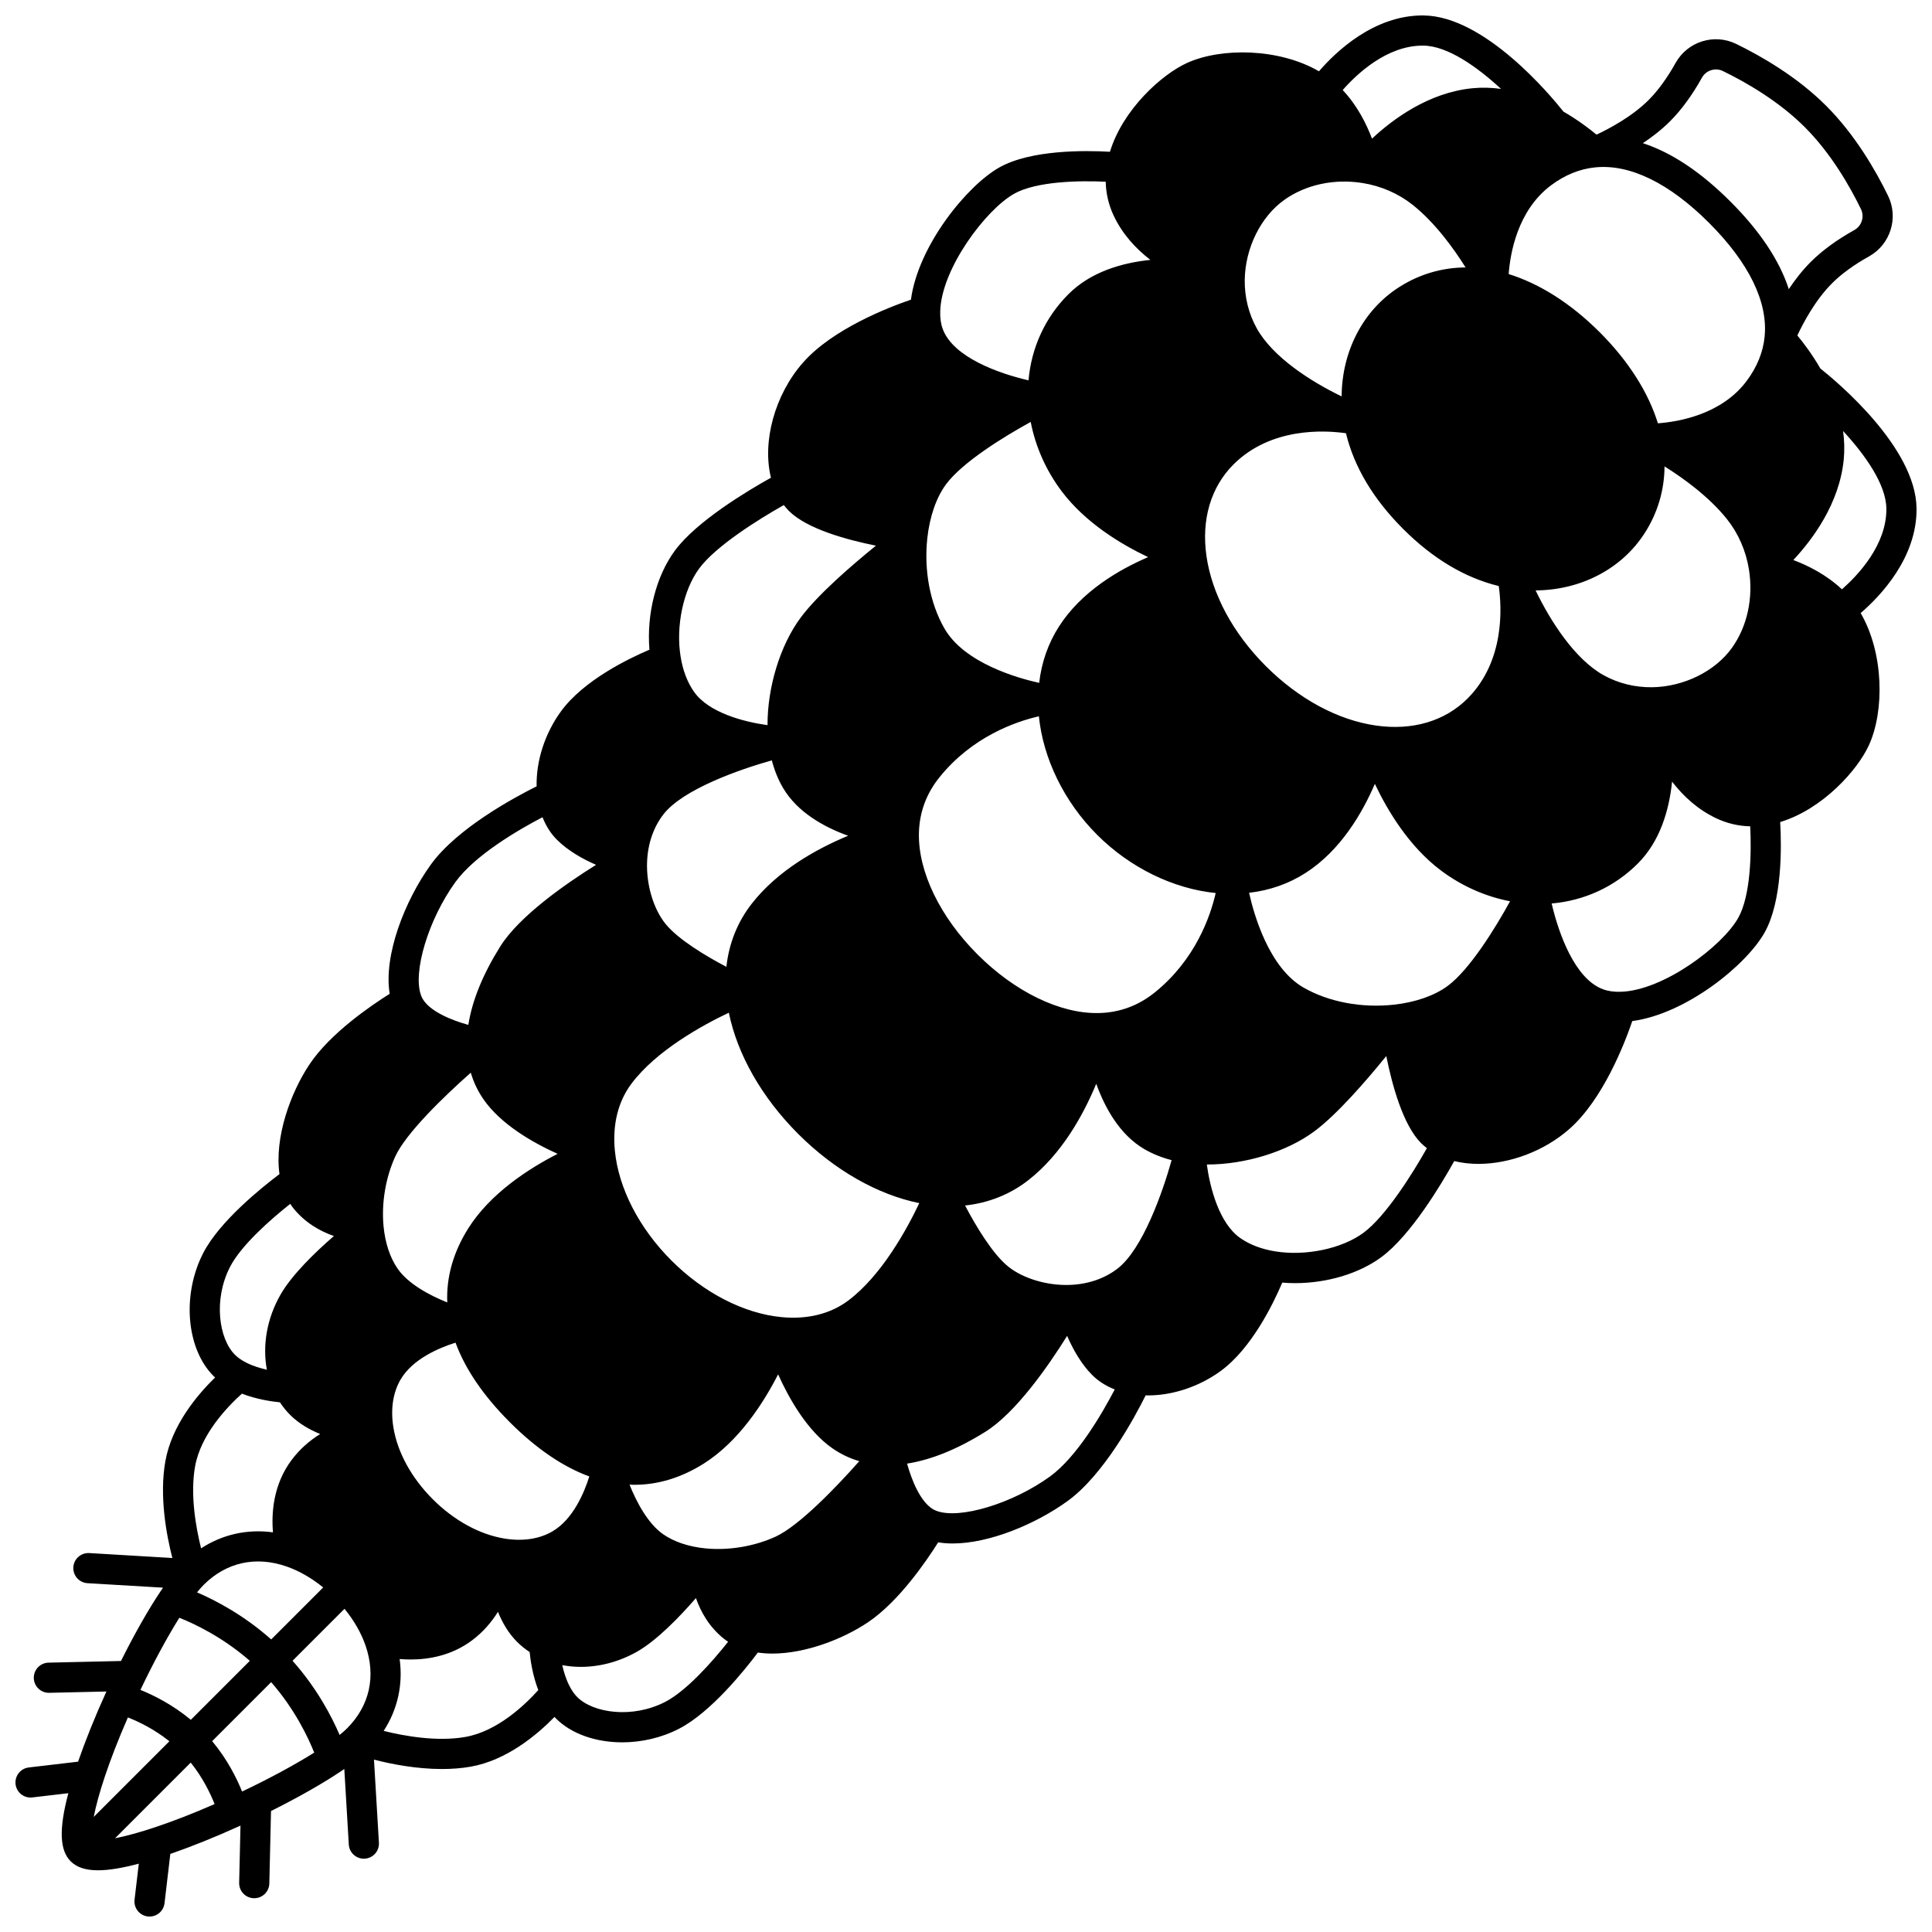 <?xml version="1.0" encoding="UTF-8"?>
<!-- Uploaded to: ICON Repo, www.iconrepo.com, Generator: ICON Repo Mixer Tools -->
<svg width="800px" height="800px" version="1.1" viewBox="144 144 512 512" xmlns="http://www.w3.org/2000/svg">
 <defs>
  <clipPath id="a">
   <path d="m148.09 148.09h503.81v503.81h-503.81z"/>
  </clipPath>
 </defs>
 <g clip-path="url(#a)">
  <path d="m651.9 278.65c-0.219-16.051-20.949-33.391-25.48-36.988-2.227-3.844-4.551-6.894-6.102-8.758 1.504-3.223 4.723-9.355 9.188-13.824 2.473-2.473 5.859-4.938 9.809-7.133 5.672-3.168 7.887-10.223 5.043-16.059-3.231-6.625-8.695-16.141-16.402-23.848-7.703-7.703-17.219-13.172-23.848-16.402-5.836-2.848-12.891-0.629-16.062 5.047-2.195 3.945-4.66 7.332-7.129 9.805-4.469 4.469-10.605 7.684-13.824 9.191-1.867-1.551-4.914-3.875-8.758-6.102-3.602-4.531-20.938-25.266-36.992-25.48-0.113-0.008-0.23-0.008-0.348-0.008-12.977 0-23.035 9.672-27.457 14.801-10.613-6.16-25.945-6.328-35.004-2.191-6.656 3.039-16.973 12.293-20.383 23.52-6.625-0.379-20.941-0.555-29.297 4.141-8.594 4.828-21.535 20.727-23.449 35.055-6.004 2.051-20.734 7.754-28.586 16.66-7.547 8.562-10.863 21.02-8.508 30.52-6.098 3.398-19.707 11.52-25.445 19.301-5.016 6.793-7.535 16.816-6.762 26.281-5.566 2.363-17.488 8.137-23.465 16.367-4.266 5.875-6.574 13.098-6.43 19.84-6.019 2.996-21.09 11.148-28 20.691-6.945 9.602-12.613 24.121-10.941 34.293-4.977 3.125-15.73 10.457-21.211 18.637-5.043 7.527-9.367 19.406-7.992 29.145-4.695 3.531-15.879 12.504-20.199 20.898-5.707 11.055-4.512 25.387 2.727 32.621 0.129 0.129 0.273 0.25 0.41 0.375-4.75 4.629-11.492 12.656-13.184 22.191-1.637 9.242 0.27 19.469 1.855 25.652l-22.012-1.309c-2.211-0.121-4.098 1.551-4.227 3.754-0.129 2.207 1.551 4.098 3.754 4.227l20.016 1.188c-0.207 0.301-0.414 0.605-0.625 0.918-3.277 4.879-6.953 11.371-10.52 18.512l-19.199 0.441c-2.207 0.051-3.957 1.883-3.906 4.09 0.051 2.176 1.832 3.906 3.996 3.906h0.094l15.156-0.348c-0.039 0.086-0.078 0.168-0.117 0.254-2.93 6.445-5.449 12.723-7.391 18.34l-13.066 1.535c-2.191 0.258-3.762 2.246-3.504 4.438 0.238 2.035 1.965 3.531 3.965 3.531 0.156 0 0.312-0.008 0.473-0.027l9.547-1.121c-2.519 9.512-2.324 15.102 0.621 18.051 1.586 1.586 3.934 2.379 7.246 2.379 2.844 0 6.41-0.59 10.805-1.754l-1.125 9.547c-0.258 2.191 1.312 4.18 3.504 4.438 0.16 0.02 0.316 0.027 0.473 0.027 2 0 3.727-1.496 3.965-3.531l1.539-13.066c5.617-1.941 11.891-4.461 18.336-7.391 0.086-0.039 0.172-0.078 0.258-0.117l-0.352 15.156c-0.051 2.207 1.695 4.039 3.906 4.09h0.094c2.164 0 3.945-1.73 3.996-3.906l0.445-19.203c7.137-3.562 13.625-7.238 18.504-10.512 0.316-0.211 0.621-0.418 0.922-0.629l1.188 20.012c0.125 2.125 1.887 3.762 3.988 3.762 0.078 0 0.16-0.004 0.242-0.008 2.203-0.133 3.887-2.023 3.754-4.227l-1.309-22.012c4.504 1.156 11.16 2.484 18.02 2.484 2.551 0 5.129-0.184 7.637-0.625 9.535-1.691 17.562-8.438 22.191-13.184 0.125 0.137 0.246 0.281 0.375 0.41 4.164 4.164 10.676 6.328 17.559 6.328 5.078 0 10.363-1.18 15.055-3.602 8.41-4.328 17.363-15.488 20.898-20.191 1.242 0.176 2.512 0.27 3.809 0.27 8.879 0 18.77-3.867 25.34-8.27 8.176-5.481 15.508-16.227 18.633-21.207 1.219 0.199 2.496 0.301 3.824 0.301 9.75 0 22.016-5.129 30.473-11.246 9.547-6.914 17.699-22 20.691-28.012 0.195 0.004 0.391 0.02 0.59 0.02 6.566 0 13.539-2.297 19.246-6.438 8.227-5.977 13.996-17.887 16.363-23.457 1.125 0.094 2.258 0.141 3.394 0.141 8.41 0 16.906-2.488 22.887-6.91 7.777-5.734 15.898-19.336 19.297-25.438 2.023 0.5 4.18 0.746 6.406 0.746 8.227 0 17.379-3.328 24.117-9.262 8.902-7.848 14.609-22.586 16.66-28.586 14.34-1.926 30.227-14.855 35.055-23.445 4.695-8.355 4.519-22.672 4.141-29.297 11.234-3.414 20.48-13.727 23.52-20.383 4.137-9.059 3.969-24.387-2.191-35 5.184-4.469 14.984-14.668 14.805-27.82zm-446.92 201.06c2.91-5.656 10.703-12.543 15.941-16.672 0.25 0.375 0.5 0.742 0.777 1.09 3.129 3.93 7.16 6.164 10.789 7.434-4.887 4.238-11.129 10.242-14.172 15.574-3.586 6.281-4.801 13.418-3.59 19.855-1.785-0.402-3.738-1-5.504-1.898-1.195-0.602-2.191-1.301-2.969-2.078-4.242-4.242-5.762-14.613-1.273-23.305zm-9.285 52.918c1.508-8.477 8.508-15.785 12.418-19.293 3.812 1.473 7.703 2.062 10.074 2.297 0.797 1.199 1.695 2.324 2.715 3.34 2.269 2.269 5.078 3.891 7.949 5.055-2.703 1.688-5.363 3.922-7.586 6.902-4.84 6.488-5.363 13.949-4.926 19.156-6.797-0.922-13.367 0.539-19.047 4.238-1.375-5.508-2.93-14.184-1.598-21.695zm33.949 32.066-13.773 13.773c-7.309-6.496-14.824-10.398-19.656-12.473 0.625-0.773 1.207-1.438 1.734-1.965 6.019-6.019 13.852-7.75 22.059-4.871 3.312 1.164 6.59 3.051 9.637 5.535zm-38.113 8.031c3.918 1.559 11.422 5.074 18.672 11.41l-15.633 15.633c-4.84-4.031-9.867-6.519-13.355-7.926 3.422-7.188 7.031-13.875 10.316-19.117zm-22.691 52.777c1.086-5.602 3.887-14.551 9.055-26.367 2.758 1.086 6.938 3.074 10.996 6.316zm5.652 5.656 20.055-20.055c3.246 4.059 5.231 8.238 6.32 10.996-11.824 5.172-20.773 7.969-26.375 9.059zm33.664-12.383c-1.406-3.488-3.894-8.512-7.93-13.355l15.633-15.633c6.336 7.25 9.852 14.758 11.41 18.676-5.238 3.285-11.93 6.894-19.113 10.312zm27.809-16.734c-0.527 0.527-1.195 1.113-1.965 1.738-2.074-4.832-5.973-12.348-12.473-19.656l13.773-13.773c2.484 3.047 4.375 6.324 5.535 9.633 2.875 8.207 1.145 16.039-4.871 22.059zm285.03-445.95h0.242c6.418 0.086 14.18 5.598 20.551 11.469-2.578-0.355-5.113-0.418-7.594-0.172-11.625 1.148-21.133 8.238-26.602 13.355-1.477-3.922-3.91-8.793-7.766-12.879 3.672-4.18 11.645-11.773 21.168-11.773zm-36.629 40.875c5.664-4.035 13.215-5.664 20.703-4.465 4.934 0.785 9.543 2.793 13.328 5.805 5.938 4.734 10.855 11.559 13.996 16.566-6.254 0.043-12.215 1.789-17.555 5.184-9.621 6.113-15.219 17.035-15.293 28.996-8.039-3.887-18.234-10.34-22.508-18.07-2.137-3.856-3.231-8.289-3.168-12.816 0.125-8.438 4.246-16.758 10.496-21.199zm-13.5 70.137c9.934-9.93 24.199-9.094 29.828-8.289 2.164 8.938 7.242 17.453 15.141 25.352 7.898 7.898 16.414 12.977 25.352 15.141 0.805 5.629 1.637 19.895-8.285 29.824-6 5.992-14.605 8.531-24.25 7.148-10.102-1.441-20.469-7.035-29.184-15.742-8.711-8.719-14.301-19.082-15.746-29.191-1.383-9.637 1.156-18.246 7.144-24.242zm-58.094-71.766c5.891-3.309 17.348-3.516 24.254-3.172 0.07 3.121 0.77 6.133 2.121 9 2.324 4.922 5.871 8.75 9.715 11.707-7.617 0.789-15.812 3.188-21.703 9.078-6.172 6.172-9.836 14.152-10.59 22.844-7.824-1.801-19.957-6.082-22.73-13.605-0.5-1.348-0.727-2.914-0.668-4.68 0.289-11.293 12.066-26.941 19.602-31.172zm-23.016 91.234c0.625-5.691 2.383-10.738 4.945-14.211 4.312-5.82 15.164-12.547 22.449-16.543 1.25 6.516 4.059 12.867 8.18 18.344 6.301 8.379 15.715 14.062 22.934 17.484-7.652 3.285-17.645 9.055-23.602 18.355-2.883 4.484-4.637 9.512-5.269 14.973-5.629-1.246-19.891-5.227-25.156-14.5-3.793-6.652-5.418-15.371-4.481-23.902zm3.273 63.344c8.621-10.652 19.977-14.637 26.289-16.09 1.129 11.223 6.699 22.68 15.438 31.414 8.738 8.738 20.195 14.297 31.418 15.426-1.453 6.324-5.434 17.68-16.09 26.301-4.391 3.555-9.43 5.406-14.98 5.508-10.164 0.195-22.137-5.621-32.047-15.531-9.914-9.914-15.719-21.891-15.535-32.047 0.098-5.551 1.953-10.59 5.508-14.98zm-63.727-55.27c4.348-5.894 15.699-13.012 22.422-16.797 0.422 0.543 0.863 1.066 1.344 1.551 4.766 4.762 15.285 7.648 23.066 9.211-6.418 5.199-15.43 12.98-19.961 19.086-5.473 7.379-8.805 18.504-8.77 28.48-6.269-0.867-15.613-3.285-19.512-8.887-1.738-2.5-2.918-5.586-3.508-9.188-1.344-8.078 0.68-17.723 4.918-23.457zm-13.816 77.727c0.195-4.801 1.688-9.141 4.328-12.551 5.098-6.598 20.008-11.871 28.73-14.316 0.695 2.676 1.691 5.141 3 7.352 3.801 6.414 10.777 10.301 17.215 12.629-8.516 3.539-18.684 9.246-25.512 17.973-3.789 4.84-6.07 10.551-6.746 16.766-5.543-2.91-12.848-7.309-16.152-11.414-3.199-3.965-5.109-10.418-4.863-16.438zm-50.801 5.394c5.215-7.199 16.793-13.902 23.09-17.191 0.91 2.312 2.184 4.332 3.809 5.957 2.945 2.945 6.863 5.129 10.379 6.66-8.098 5.059-20.398 13.617-25.43 21.695-4.606 7.379-7.418 14.324-8.418 20.723-4.586-1.277-10.156-3.574-12.098-6.887-0.152-0.262-0.293-0.562-0.414-0.883-2.316-6.121 1.926-20.176 9.082-30.074zm-19.047 91.098c-0.566-6.117 0.566-12.816 3.113-18.383 2.812-6.148 12.848-15.863 20.012-22.207 0.746 2.543 1.879 4.922 3.41 7.113 4.613 6.629 13.031 11.43 19.602 14.395-7.606 3.891-17.836 10.457-23.688 19.77-3.973 6.32-5.828 12.891-5.555 19.609-4.652-1.863-10.348-4.887-13.152-8.945-2.023-2.922-3.312-6.82-3.738-11.277 0-0.02-0.004-0.047-0.004-0.074zm21.73 135.44c-7.512 1.332-16.191-0.223-21.695-1.594 3.699-5.68 5.164-12.254 4.238-19.047 0.91 0.078 1.883 0.125 2.91 0.125 4.867 0 10.887-1.055 16.246-5.051 2.977-2.223 5.215-4.879 6.898-7.582 1.16 2.871 2.785 5.676 5.055 7.945 1.02 1.02 2.144 1.918 3.34 2.715 0.234 2.371 0.824 6.262 2.297 10.074-3.504 3.906-10.812 10.91-19.289 12.414zm23-54.449c-3.477 2.016-7.856 2.664-12.668 1.883-6.625-1.086-13.375-4.789-19.016-10.43-5.637-5.637-9.34-12.391-10.426-19.008-0.785-4.816-0.137-9.199 1.883-12.672 3.199-5.512 10.316-8.469 14.582-9.805 2.566 7.004 7.383 14.074 14.379 21.074 7 7 14.07 11.816 21.07 14.379-1.336 4.262-4.293 11.379-9.805 14.578zm29.91 45.168c-8.691 4.484-19.062 2.961-23.297-1.273-0.773-0.773-1.473-1.773-2.086-2.988-0.898-1.758-1.492-3.703-1.891-5.481 1.605 0.301 3.25 0.461 4.922 0.461 5.023 0 10.223-1.363 14.934-4.051 5.309-3.031 11.324-9.285 15.57-14.18 1.27 3.629 3.5 7.66 7.43 10.789 0.348 0.277 0.723 0.535 1.098 0.785-4.129 5.231-11.012 13.023-16.68 15.938zm29.23-43.777c-5.551 2.539-12.23 3.672-18.34 3.117-0.027-0.004-0.055-0.004-0.082-0.008-4.473-0.422-8.387-1.715-11.316-3.742-4.039-2.793-7.07-8.5-8.938-13.164 0.434 0.02 0.863 0.039 1.297 0.039 6.269 0 12.402-1.867 18.312-5.578 9.312-5.852 15.875-16.074 19.77-23.688 2.961 6.574 7.766 14.988 14.391 19.602 2.195 1.527 4.574 2.66 7.117 3.406-6.348 7.168-16.062 17.207-22.211 20.016zm19.234-62.543c-4.699 3.504-10.797 5.012-17.621 4.352-9.957-0.945-20.594-6.414-29.18-15-8.586-8.586-14.055-19.219-15-29.184-0.656-6.828 0.852-12.922 4.352-17.617 6.633-8.891 18.988-15.617 25.859-18.875 2.238 11.031 8.723 22.469 18.359 32.105 9.637 9.641 21.074 16.125 32.109 18.359-3.25 6.848-9.984 19.227-18.879 25.859zm53.488 46.605c-9.902 7.16-23.949 11.406-30.059 9.086-0.332-0.125-0.633-0.27-0.875-0.41-3.332-1.949-5.633-7.523-6.91-12.109 6.394-0.996 13.34-3.812 20.719-8.418 8.078-5.031 16.637-17.332 21.695-25.43 1.531 3.516 3.711 7.434 6.66 10.383 1.625 1.625 3.648 2.902 5.957 3.809-3.285 6.297-9.988 17.879-17.188 23.09zm17.941-55.121c-3.41 2.637-7.75 4.133-12.551 4.328-6.008 0.25-12.469-1.664-16.441-4.867-4.102-3.305-8.508-10.625-11.422-16.172 6.215-0.676 11.934-2.934 16.777-6.723 8.734-6.832 14.445-17.012 17.984-25.535 2.332 6.453 6.219 13.449 12.625 17.242 2.211 1.305 4.676 2.305 7.348 2.996-2.441 8.723-7.707 23.621-14.32 28.73zm65.172-9.488c-5.731 4.234-15.375 6.254-23.457 4.918-3.594-0.586-6.68-1.766-9.18-3.504-5.602-3.898-8.023-13.238-8.887-19.508 0.047 0 0.094 0.004 0.145 0.004 9.941 0 20.996-3.336 28.336-8.781 6.086-4.516 13.879-13.543 19.082-19.965 1.562 7.781 4.453 18.301 9.215 23.07 0.48 0.48 1.004 0.922 1.547 1.34-3.781 6.727-10.902 18.078-16.801 22.426zm22.297-65.406c-3.477 2.566-8.531 4.332-14.223 4.961-8.535 0.938-17.242-0.699-23.898-4.492-9.266-5.266-13.25-19.527-14.496-25.156 5.457-0.633 10.484-2.387 14.969-5.266 9.301-5.961 15.074-15.949 18.359-23.605 3.422 7.219 9.105 16.633 17.48 22.93 5.477 4.125 11.828 6.934 18.348 8.184-4 7.289-10.723 18.137-16.539 22.445zm57.48-137.69c5.004 3.137 11.82 8.051 16.562 13.996 3.016 3.789 5.023 8.398 5.809 13.336 1.195 7.492-0.434 15.035-4.469 20.703-4.438 6.246-12.758 10.367-21.188 10.492-4.551 0.051-8.965-1.031-12.82-3.168-7.727-4.273-14.176-14.449-18.062-22.492 11.957-0.078 22.879-5.688 28.984-15.305 3.398-5.34 5.141-11.305 5.184-17.562zm19.539 119.63c-4.231 7.531-19.883 19.312-31.199 19.602-1.742 0.055-3.309-0.168-4.664-0.672-7.484-2.762-11.773-14.891-13.59-22.723 8.691-0.758 16.668-4.422 22.836-10.594 5.891-5.891 8.289-14.086 9.078-21.703 2.957 3.848 6.785 7.391 11.711 9.719 2.863 1.352 5.879 2.055 8.996 2.125 0.348 6.906 0.141 18.355-3.168 24.246zm6.981-153.99c-0.398 4.086-2 8.027-4.762 11.719-6.672 8.934-18.18 10.832-23.516 11.219-2.555-8.254-7.828-16.535-15.422-24.133-7.598-7.586-15.875-12.859-24.125-15.414 0.391-5.34 2.293-16.844 11.219-23.516 3.691-2.762 7.637-4.363 11.734-4.762 9.176-0.922 19.602 4.16 30.156 14.715 10.559 10.555 15.645 20.984 14.715 30.172zm-9.059-35.824c-7.828-7.828-15.59-12.996-23.199-15.473 2.449-1.633 4.965-3.57 7.188-5.793 3.027-3.027 5.875-6.922 8.461-11.562 1.098-1.969 3.547-2.742 5.574-1.754 6.078 2.961 14.773 7.945 21.695 14.867 6.922 6.926 11.906 15.621 14.867 21.695 0.988 2.023 0.215 4.473-1.75 5.57-4.644 2.586-8.539 5.434-11.57 8.465-2.223 2.223-4.164 4.738-5.797 7.188-2.473-7.613-7.641-15.379-15.469-23.203zm29.551 102.76c-4.086-3.856-8.961-6.289-12.879-7.766 5.113-5.465 12.207-14.977 13.355-26.602 0.242-2.481 0.18-5.012-0.172-7.594 5.871 6.371 11.383 14.129 11.469 20.551 0.125 9.633-7.562 17.711-11.773 21.41z"/>
 </g>
</svg>